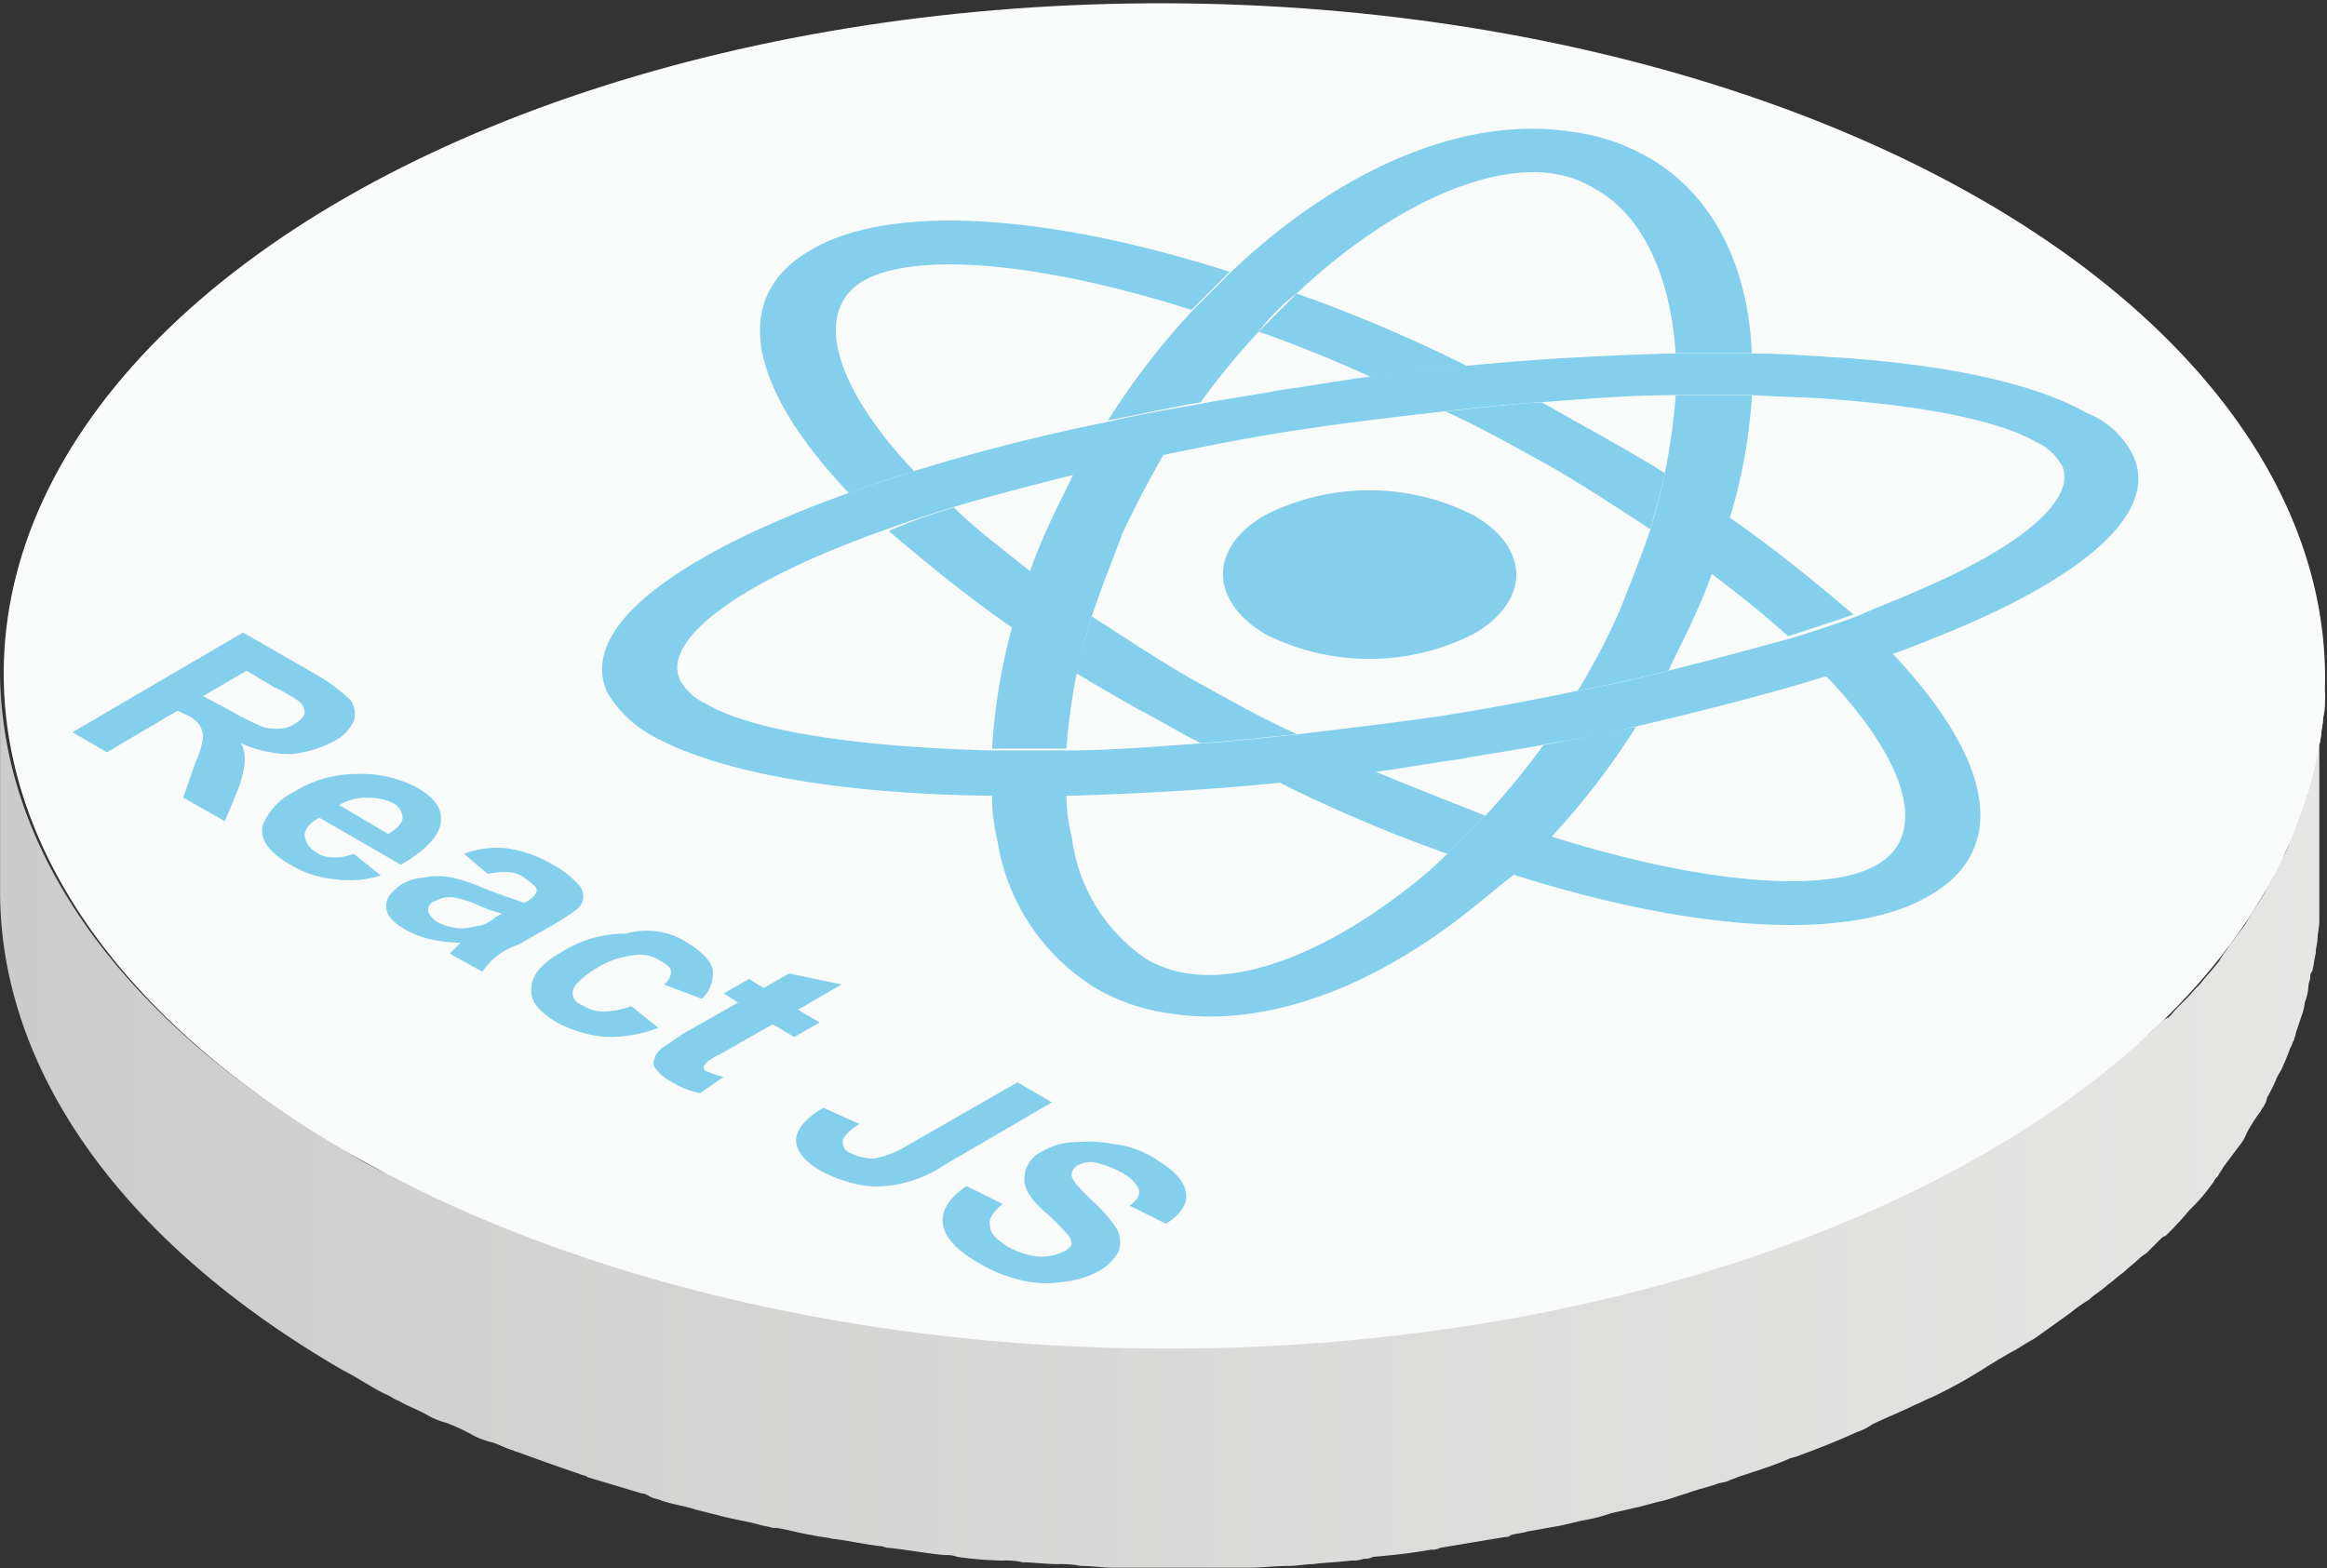 <svg xmlns="http://www.w3.org/2000/svg" xmlns:xlink="http://www.w3.org/1999/xlink" width="116.095" height="78.258" viewBox="0 0 116.095 78.258">
  <rect x="0" y="0" width="116.095" height="78.258" fill="#333333" stroke="none"/>
  <defs>
    <style>
      .cls-1 {
        fill: url(#linear-gradient);
      }

      .cls-2 {
        fill: #f9fbfa;
      }

      .cls-3 {
        fill: #83cfec;
      }
    </style>
    <linearGradient id="linear-gradient" x1="0.002" y1="0.501" x2="1" y2="0.501" gradientUnits="objectBoundingBox">
      <stop offset="0" stop-color="#ccc"/>
      <stop offset="1" stop-color="#e6e6e5"/>
    </linearGradient>
  </defs>
  <g id="React_js" data-name="React js" transform="translate(0)">
    <g id="Group_16420" data-name="Group 16420" transform="translate(0 0)">
      <g id="Group_16419" data-name="Group 16419">
        <path id="Path_22079" data-name="Path 22079" class="cls-1" d="M310.4,404.348a3.394,3.394,0,0,1-.09.9c0,.271-.09.543-.09.724a3.981,3.981,0,0,1-.181.9c-.09.271-.09.543-.181.724-.09.271-.09.543-.181.814a2.8,2.8,0,0,0-.181.724l-.271.814a6.242,6.242,0,0,1-.271.724,9.4,9.4,0,0,0-.362.9,2.709,2.709,0,0,1-.362.724,8.4,8.4,0,0,0-.452.9c-.09.271-.271.452-.362.724a9.545,9.545,0,0,1-.633,1c-.09.181-.271.452-.362.633l-.814,1.086c-.09.181-.271.362-.362.543-.09.09-.09.181-.181.271-.271.362-.633.724-.9,1.086l-.271.271c-.362.452-.814.814-1.176,1.267-.09.09-.181.181-.271.181-.362.271-.633.633-1,.9-.271.271-.543.452-.814.724-.271.181-.543.452-.814.633-.271.271-.633.452-.9.724a7.822,7.822,0,0,1-.9.633c-.362.271-.633.452-1,.724-.271.181-.633.452-.9.633-.362.181-.724.452-1.086.633l-1.357.814c-.9.543-1.719,1-2.624,1.448-.271.09-.543.271-.814.362a23.14,23.14,0,0,1-2.172,1,2.71,2.71,0,0,0-.724.362,27.635,27.635,0,0,1-2.9,1.176c-.181.09-.362.09-.543.181-.814.271-1.629.633-2.533.9-.362.091-.724.271-1.086.362-.452.181-.9.271-1.448.452-.362.09-.814.271-1.176.362-.452.09-1,.271-1.448.362-.362.09-.814.181-1.176.271-.452.09-1,.271-1.448.362s-.814.181-1.267.271c-.543.09-1,.181-1.538.271a5.3,5.3,0,0,1-1.176.181l-3.257.543a.816.816,0,0,0-.452.09c-1,.09-1.9.271-2.9.362-.362,0-.724.09-1.086.09-.633.091-1.267.091-1.9.181-.362,0-.814.09-1.176.09-.633,0-1.267.09-1.991.09a4.405,4.405,0,0,0-1.086.09h-5.791a9.834,9.834,0,0,1-1.629-.09,5.159,5.159,0,0,1-1.176-.09c-.633,0-1.176-.09-1.81-.09a3.711,3.711,0,0,1-1-.09c-.724-.091-1.448-.091-2.172-.181a1.766,1.766,0,0,1-.633-.09c-.9-.09-1.81-.181-2.8-.362-.181,0-.271-.09-.452-.09-.814-.09-1.538-.271-2.353-.362-.362-.09-.633-.09-1-.181a12.81,12.81,0,0,1-1.81-.362c-.271-.09-.633-.09-.9-.181-.633-.181-1.267-.271-1.991-.452l-1.086-.271c-.633-.181-1.176-.271-1.719-.452-.362-.09-.633-.181-1-.271l-2.714-.814c-.181-.091-.362-.091-.452-.181-1-.362-2.081-.724-3.076-1.086a10.149,10.149,0,0,0-1.176-.452c-.362-.09-.633-.271-1-.362a9.135,9.135,0,0,1-1.357-.633,9.386,9.386,0,0,0-.9-.362c-.452-.271-1-.452-1.448-.724-.271-.09-.452-.271-.724-.362a15.47,15.47,0,0,1-2.081-1.176c-11.4-6.605-17.1-15.2-17.1-23.887v11.039c0,8.6,5.7,17.282,17.1,23.887.724.362,1.357.814,2.081,1.176.271.09.452.271.724.362.452.271,1,.452,1.448.724a3.78,3.78,0,0,0,.9.362,9.13,9.13,0,0,1,1.357.633,4.41,4.41,0,0,0,1,.362c.271.091.633.271.9.362.09,0,.181.09.271.09,1,.362,1.991.724,3.076,1.086.181.09.362.09.452.181l2.714.814c.181,0,.271.09.452.181s.362.09.543.181c.543.181,1.176.271,1.719.452l1.086.271c.633.181,1.267.271,1.991.452.271.09.452.09.724.181h.181c.633.09,1.176.271,1.81.362.362.09.633.09,1,.181.814.09,1.538.271,2.353.362.181,0,.271.09.452.09h0c.9.09,1.81.271,2.8.362a1.54,1.54,0,0,1,.633.09,17.57,17.57,0,0,0,2.172.181h.09a3.711,3.711,0,0,1,1,.09c.543,0,1.176.09,1.719.09a5.159,5.159,0,0,1,1.176.09c.543,0,1.086.09,1.629.09h6.786c.633,0,1.267-.09,1.991-.09.362,0,.814-.09,1.176-.09.633-.09,1.267-.09,1.9-.181a1.54,1.54,0,0,0,.633-.09.816.816,0,0,0,.452-.09c1-.09,1.9-.181,2.9-.362a.816.816,0,0,0,.452-.09l3.257-.543a.332.332,0,0,0,.271-.09c.271-.09.543-.09.814-.181.543-.09,1-.181,1.538-.271.452-.09.814-.181,1.176-.271a8.474,8.474,0,0,0,1.448-.362c.362-.09.814-.181,1.176-.271.452-.09,1-.271,1.448-.362.362-.09.814-.271,1.176-.362.452-.181.9-.271,1.448-.452.181-.09.452-.09.633-.181s.271-.09.452-.181c.814-.271,1.719-.543,2.533-.9.181-.09.362-.09.543-.181,1-.362,1.9-.724,2.9-1.176a2.709,2.709,0,0,0,.724-.362c.724-.362,1.448-.633,2.172-1,.271-.09.543-.271.814-.362a24.372,24.372,0,0,0,2.624-1.448c.271-.181.452-.271.724-.452.181-.09.452-.271.633-.362.362-.181.724-.452,1.086-.633.271-.181.633-.452.9-.633.362-.271.633-.452,1-.724a7.823,7.823,0,0,1,.9-.633c.271-.271.633-.452.9-.724.271-.181.543-.452.814-.633.271-.271.543-.452.814-.724.091-.091.271-.181.362-.271l.633-.633c.09-.09.181-.181.271-.181a15.019,15.019,0,0,0,1.176-1.267l.271-.271a9.584,9.584,0,0,0,.9-1.086c.09-.09.09-.181.181-.271l.09-.09c.09-.181.181-.271.271-.452l.814-1.086a2.267,2.267,0,0,0,.362-.633,9.545,9.545,0,0,1,.633-1c.09-.09.09-.181.181-.271.09-.181.181-.271.181-.452a8.4,8.4,0,0,0,.452-.9c.09-.271.271-.452.362-.724a9.394,9.394,0,0,0,.362-.9c.09-.09.09-.271.181-.362,0-.091.09-.271.09-.362l.271-.814a2.8,2.8,0,0,0,.181-.724,2.641,2.641,0,0,0,.181-.814c0-.181.09-.271.09-.452a.332.332,0,0,1,.09-.271c.09-.271.09-.543.181-.9,0-.271.09-.543.09-.724,0-.271.09-.543.09-.9V403.262A1.632,1.632,0,0,1,310.4,404.348Z" transform="translate(-194.4 -369.43)"/>
        <g id="Group_16418" data-name="Group 16418" transform="translate(0.089)">
          <ellipse id="Ellipse_367" data-name="Ellipse 367" class="cls-2" cx="33.569" cy="57.908" rx="33.569" ry="57.908" transform="translate(0 67.137) rotate(-89.837)"/>
        </g>
      </g>
    </g>
    <g id="Group_16443" data-name="Group 16443" transform="translate(3.619 6.429)">
      <g id="Group_16421" data-name="Group 16421" transform="translate(22.88 39.996)">
        <path id="Path_22080" data-name="Path 22080" class="cls-3" d="M231.48,417.835c.724.452,1.176.9,1.267,1.357a1.735,1.735,0,0,1-.543,1.448l-1.9-.724a.784.784,0,0,0,.362-.633q0-.271-.543-.543a1.784,1.784,0,0,0-1.357-.271,4.345,4.345,0,0,0-1.81.633c-.724.452-1.086.814-1.176,1.086q-.136.543.543.814a1.824,1.824,0,0,0,1,.271,4.466,4.466,0,0,0,1.357-.271l1.357,1.086a6.976,6.976,0,0,1-2.624.452,6.3,6.3,0,0,1-2.443-.724c-.9-.543-1.357-1.086-1.267-1.719,0-.633.543-1.267,1.538-1.81a5.821,5.821,0,0,1,3.167-.9A3.718,3.718,0,0,1,231.48,417.835Z" transform="translate(-223.687 -417.218)"/>
      </g>
      <g id="Group_16422" data-name="Group 16422" transform="translate(43.417 50.529)">
        <path id="Path_22081" data-name="Path 22081" class="cls-3" d="M256.8,429.62c1.086.633,1.629,1.176,1.719,1.81.091.543-.271,1.086-1,1.538l-1.81-.9c.362-.271.543-.543.452-.814a1.73,1.73,0,0,0-.814-.814,4.73,4.73,0,0,0-1.448-.543,1.345,1.345,0,0,0-.814.181.5.5,0,0,0-.271.452c0,.271.362.633,1,1.267a7.369,7.369,0,0,1,1.267,1.448,1.513,1.513,0,0,1,.09,1.086,2.582,2.582,0,0,1-1,1,4.75,4.75,0,0,1-1.81.543,5.3,5.3,0,0,1-2.081-.09,7.4,7.4,0,0,1-2.172-.9c-1.086-.633-1.629-1.267-1.719-1.9s.271-1.267,1.176-1.9l1.81.9c-.452.362-.724.724-.633,1.086,0,.362.271.633.814,1a3.858,3.858,0,0,0,1.629.543,2.628,2.628,0,0,0,1.267-.271c.181-.09.362-.271.362-.362a.782.782,0,0,0-.271-.543,9.359,9.359,0,0,0-1-1q-1.086-.95-1.086-1.629a1.49,1.49,0,0,1,.9-1.448A3.125,3.125,0,0,1,253,428.9a6.706,6.706,0,0,1,1.9.091A4.672,4.672,0,0,1,256.8,429.62Z" transform="translate(-246.385 -428.859)"/>
      </g>
      <g id="Group_16438" data-name="Group 16438" transform="translate(26.433)">
        <g id="Group_16423" data-name="Group 16423" transform="translate(32.742 8.221)">
          <path id="Path_22082" data-name="Path 22082" class="cls-3" d="M263.8,384l1.9-1.9a74.81,74.81,0,0,1,8.505,3.619c-1.629.181-3.167.362-4.8.543C267.419,385.357,265.61,384.633,263.8,384Z" transform="translate(-263.8 -382.1)"/>
        </g>
        <g id="Group_16424" data-name="Group 16424" transform="translate(25.232)">
          <path id="Path_22083" data-name="Path 22083" class="cls-3" d="M263.01,383.135a37.621,37.621,0,0,0-2.9,3.529c-1.629.271-3.167.633-4.615.9a37.2,37.2,0,0,1,4.253-5.519l1.9-1.9c5.338-5.067,11.582-7.872,17.1-6.967a10.023,10.023,0,0,1,3.71,1.267c3.167,1.81,4.976,5.338,5.157,9.772h-3.8c-.271-3.981-1.719-6.967-4.072-8.234a5.281,5.281,0,0,0-1.991-.724c-3.438-.543-8.324,1.719-12.848,5.972A9.456,9.456,0,0,0,263.01,383.135Z" transform="translate(-255.5 -373.014)"/>
        </g>
        <g id="Group_16425" data-name="Group 16425" transform="translate(7.864 4.577)">
          <path id="Path_22084" data-name="Path 22084" class="cls-3" d="M241.458,381.083c-2.443,1.448-1.629,5.067,2.533,9.5q-1.764.543-3.257,1.086c-4.976-5.248-5.972-9.772-1.9-12.124,3.981-2.353,11.853-1.81,20.9,1.086l-1.9,1.9C250.144,380.088,243.991,379.636,241.458,381.083Z" transform="translate(-236.305 -378.073)"/>
        </g>
        <g id="Group_16426" data-name="Group 16426" transform="translate(30.966 18.038)">
          <path id="Path_22085" data-name="Path 22085" class="cls-3" d="M274.29,394.171c2.9,1.629,2.9,4.343,0,5.972a11.5,11.5,0,0,1-10.315,0c-2.8-1.629-2.9-4.343,0-5.972A11.5,11.5,0,0,1,274.29,394.171Z" transform="translate(-261.837 -392.95)"/>
        </g>
        <g id="Group_16427" data-name="Group 16427" transform="translate(0 11.207)">
          <path id="Path_22086" data-name="Path 22086" class="cls-3" d="M303.967,390.467c1.267,2.624-1.81,5.7-8.6,8.6-1.086.452-2.172.9-3.438,1.357l-3.257,1.086c-2.9.9-6.153,1.719-9.591,2.533-1.538.362-3.076.633-4.615.9-1.357.271-2.8.452-4.162.724-1.448.181-2.8.452-4.253.633-1.629.181-3.257.362-4.8.543-3.71.362-7.148.543-10.5.633h-3.71c-7.691-.091-13.663-1.176-16.92-2.986a5.83,5.83,0,0,1-2.262-2.172c-1.448-3.167,3.257-6.786,12.034-9.953,1-.362,2.172-.724,3.257-1.086a98.332,98.332,0,0,1,9.591-2.443c1.538-.362,3.076-.633,4.615-.9,1.357-.271,2.8-.452,4.162-.724,1.448-.181,2.8-.452,4.253-.633,1.629-.181,3.257-.362,4.8-.543,3.619-.362,7.148-.543,10.405-.633h3.8c1.448,0,2.8.09,4.162.181,5.881.362,10.224,1.357,12.758,2.8A4.294,4.294,0,0,1,303.967,390.467ZM293.2,397.253c5.338-2.262,7.962-4.615,7.238-6.243a2.7,2.7,0,0,0-1.267-1.176c-1.9-1.086-5.519-1.81-10.5-2.172-1.176-.091-2.443-.091-3.71-.181h-3.8c-2.172,0-4.434.181-6.786.362-1.538.091-3.167.271-4.8.452-2.353.271-4.705.543-7.058.9-2.443.362-4.705.814-6.877,1.267-1.538.362-3.076.633-4.524,1-2.172.543-4.253,1.086-6.062,1.629q-1.764.543-3.257,1.086c-7.419,2.624-11.22,5.519-10.315,7.51a2.7,2.7,0,0,0,1.267,1.176c2.262,1.357,7.419,2.172,14.3,2.353h3.71c2.081,0,4.343-.181,6.786-.362,1.538-.091,3.167-.271,4.8-.452,2.262-.271,4.615-.543,7.057-.9,2.353-.362,4.705-.814,6.877-1.267,1.538-.271,3.076-.633,4.524-1,2.172-.543,4.162-1.086,6.153-1.629q1.764-.543,3.257-1.086c1-.452,1.991-.814,2.986-1.267" transform="translate(-227.614 -385.4)"/>
        </g>
        <g id="Group_16428" data-name="Group 16428" transform="translate(42.061 13.65)">
          <path id="Path_22087" data-name="Path 22087" class="cls-3" d="M281.972,389.819c1.086.633,2.081,1.176,3.076,1.81-.181.9-.452,1.81-.724,2.8-1.538-1-3.167-2.081-4.886-3.076-1.81-1-3.529-1.991-5.338-2.8,1.629-.181,3.167-.362,4.8-.452C279.891,388.643,280.977,389.276,281.972,389.819Z" transform="translate(-274.1 -388.1)"/>
        </g>
        <g id="Group_16429" data-name="Group 16429" transform="translate(19.441 16.183)">
          <path id="Path_22088" data-name="Path 22088" class="cls-3" d="M254.076,399.043c-.271.9-.543,1.81-.724,2.714a30.863,30.863,0,0,0-.543,3.891H249.1a30.21,30.21,0,0,1,1-6.062c.271-.9.543-1.9.9-2.8.271-.814.633-1.629,1-2.443s.814-1.629,1.176-2.443c1.448-.362,2.9-.724,4.524-1-.724,1.267-1.448,2.624-2.081,3.981C255.072,396.329,254.529,397.686,254.076,399.043Z" transform="translate(-249.1 -390.9)"/>
        </g>
        <g id="Group_16430" data-name="Group 16430" transform="translate(14.284 18.898)">
          <path id="Path_22089" data-name="Path 22089" class="cls-3" d="M246.657,393.9c1.086,1.086,2.443,2.081,3.891,3.257-.362.9-.633,1.9-.9,2.8-2.353-1.629-4.434-3.348-6.243-4.886A27.278,27.278,0,0,1,246.657,393.9Z" transform="translate(-243.4 -393.9)"/>
        </g>
        <g id="Group_16431" data-name="Group 16431" transform="translate(48.666 13.288)">
          <path id="Path_22090" data-name="Path 22090" class="cls-3" d="M285.019,394.4c.271-.9.543-1.9.724-2.8a33.345,33.345,0,0,0,.543-3.891h3.8A26.024,26.024,0,0,1,289,393.762c-.271.9-.543,1.81-.9,2.8-.271.814-.633,1.629-1,2.443s-.814,1.629-1.176,2.443c-1.448.362-2.986.724-4.524,1a33.3,33.3,0,0,0,2.081-3.981C284.024,397.11,284.567,395.753,285.019,394.4Z" transform="translate(-281.4 -387.7)"/>
        </g>
        <g id="Group_16432" data-name="Group 16432" transform="translate(55.272 19.35)">
          <path id="Path_22091" data-name="Path 22091" class="cls-3" d="M288.7,397.2c.362-.9.633-1.9.9-2.8,2.353,1.629,4.434,3.348,6.243,4.886-1,.362-2.172.724-3.257,1.086C291.5,399.376,290.148,398.291,288.7,397.2Z" transform="translate(-288.7 -394.4)"/>
        </g>
        <g id="Group_16433" data-name="Group 16433" transform="translate(23.603 24.327)">
          <path id="Path_22092" data-name="Path 22092" class="cls-3" d="M254.514,399.9c1.538,1,3.167,2.081,4.886,3.076,1.81,1,3.529,1.991,5.338,2.8-1.629.181-3.257.362-4.8.452-1.086-.543-2.081-1.176-3.167-1.719-1.086-.633-2.081-1.176-3.076-1.81C253.971,401.71,254.243,400.8,254.514,399.9Z" transform="translate(-253.7 -399.9)"/>
        </g>
        <g id="Group_16434" data-name="Group 16434" transform="translate(33.647 32.018)">
          <path id="Path_22093" data-name="Path 22093" class="cls-3" d="M269.6,408.4c1.9.814,3.8,1.538,5.61,2.262l-1.9,1.9a74.816,74.816,0,0,1-8.505-3.619C266.338,408.762,267.967,408.581,269.6,408.4Z" transform="translate(-264.8 -408.4)"/>
        </g>
        <g id="Group_16435" data-name="Group 16435" transform="translate(45.319 26.136)">
          <path id="Path_22094" data-name="Path 22094" class="cls-3" d="M296.7,401.9c4.976,5.248,5.972,9.772,1.9,12.124-3.981,2.353-11.853,1.81-20.9-1.086l1.9-1.9c7.691,2.443,13.934,2.9,16.377,1.448,2.533-1.448,1.629-5.067-2.624-9.5A24.289,24.289,0,0,0,296.7,401.9Z" transform="translate(-277.7 -401.9)"/>
        </g>
        <g id="Group_16436" data-name="Group 16436" transform="translate(19.441 29.846)">
          <path id="Path_22095" data-name="Path 22095" class="cls-3" d="M272.716,415.32c-4.977,3.891-10.224,5.7-14.748,4.976a10.023,10.023,0,0,1-3.71-1.267,10.561,10.561,0,0,1-4.886-7.329,9.864,9.864,0,0,1-.271-2.353h3.71a8.925,8.925,0,0,0,.271,2.172,8.629,8.629,0,0,0,3.71,6.062,5.709,5.709,0,0,0,2.081.724c2.9.452,6.877-1.086,10.858-4.162a19.877,19.877,0,0,0,2.081-1.81l1.9-1.9a37.626,37.626,0,0,0,2.9-3.529c1.538-.271,3.076-.633,4.615-.9a37.2,37.2,0,0,1-4.253,5.519l-1.9,1.9C274.254,414.053,273.53,414.686,272.716,415.32Z" transform="translate(-249.1 -406)"/>
        </g>
        <g id="Group_16437" data-name="Group 16437" transform="translate(9.669 47.58)">
          <path id="Path_22096" data-name="Path 22096" class="cls-3" d="M251.058,426.6l-5.429,3.167a5.912,5.912,0,0,1-1.81.814,5.277,5.277,0,0,1-2.081.181,6.826,6.826,0,0,1-2.172-.724c-.814-.452-1.267-1-1.267-1.538s.452-1.086,1.357-1.629l1.81.814a2.207,2.207,0,0,0-.814.724.57.57,0,0,0,.362.724,2.5,2.5,0,0,0,1.176.271,4.779,4.779,0,0,0,1.629-.633l5.519-3.167Z" transform="translate(-238.3 -425.6)"/>
        </g>
      </g>
      <g id="Group_16439" data-name="Group 16439" transform="translate(15.653 35.874)">
        <path id="Path_22097" data-name="Path 22097" class="cls-3" d="M221.038,418.216a3.937,3.937,0,0,0-.543.633l-1.629-.9.362-.362.181-.181a7.968,7.968,0,0,1-1.538-.181,4.545,4.545,0,0,1-1.176-.452c-.633-.362-1-.724-1-1.176s.271-.724.724-1.086a2.566,2.566,0,0,1,1.176-.362,3.427,3.427,0,0,1,1.357,0,8.519,8.519,0,0,1,1.629.543c.9.362,1.538.543,1.991.724l.181-.09c.271-.181.452-.362.452-.543s-.271-.362-.633-.633a1.459,1.459,0,0,0-.814-.271,4.058,4.058,0,0,0-1,.09l-1.176-1a4.511,4.511,0,0,1,2.172-.271,6.25,6.25,0,0,1,2.262.814,4.858,4.858,0,0,1,1.357,1.086.879.879,0,0,1,.09.814c-.09.271-.543.543-1.267,1l-1.9,1.086A3.5,3.5,0,0,0,221.038,418.216Zm.09-2.081.362-.181a7.4,7.4,0,0,1-1.267-.452,5.242,5.242,0,0,0-1.176-.362,1.488,1.488,0,0,0-.9.181.462.462,0,0,0-.362.452c0,.181.181.362.362.543a3.052,3.052,0,0,0,1.086.362,2.789,2.789,0,0,0,.9-.09,1.65,1.65,0,0,0,1-.452" transform="translate(-215.7 -412.662)"/>
      </g>
      <g id="Group_16440" data-name="Group 16440" transform="translate(9.462 32.199)">
        <path id="Path_22098" data-name="Path 22098" class="cls-3" d="M217.763,411.043c-.09.633-.724,1.357-1.991,2.081l-4.072-2.353c-.452.271-.724.543-.724.9a1.094,1.094,0,0,0,.543.814,1.459,1.459,0,0,0,.814.271,2.483,2.483,0,0,0,1.086-.181l1.357,1.086a5.3,5.3,0,0,1-2.353.181,5.144,5.144,0,0,1-2.172-.724c-1.086-.633-1.538-1.267-1.357-1.991a3.2,3.2,0,0,1,1.538-1.629,5.821,5.821,0,0,1,3.167-.9,5.94,5.94,0,0,1,2.9.633C217.492,409.776,217.854,410.319,217.763,411.043Zm-5.067-.9,2.443,1.448c.452-.271.724-.543.724-.814a.923.923,0,0,0-.452-.724,2.89,2.89,0,0,0-1.267-.271,2.655,2.655,0,0,0-1.448.362" transform="translate(-208.857 -408.6)"/>
      </g>
      <g id="Group_16441" data-name="Group 16441" transform="translate(0 25.141)">
        <path id="Path_22099" data-name="Path 22099" class="cls-3" d="M206.634,408.672,206,410.21l-2.081-1.176.633-1.81a3.906,3.906,0,0,0,.362-1.267,1.286,1.286,0,0,0-.181-.543,1.654,1.654,0,0,0-.724-.543l-.362-.181-3.529,2.081-1.719-1,8.505-4.977,3.619,2.081a9.167,9.167,0,0,1,1.719,1.267,1.155,1.155,0,0,1,.181,1.086,2.1,2.1,0,0,1-1,1,5.533,5.533,0,0,1-2.172.633,5.972,5.972,0,0,1-2.443-.543,1.789,1.789,0,0,1,.181.9A4.84,4.84,0,0,1,206.634,408.672Zm-.362-3.981a12.7,12.7,0,0,0,1.629.814,2.5,2.5,0,0,0,.814.09,1.459,1.459,0,0,0,.814-.271c.271-.181.452-.362.452-.543a.782.782,0,0,0-.271-.543,7.934,7.934,0,0,0-1.267-.724l-1.357-.814-2.172,1.267,1.357.724" transform="translate(-198.4 -400.8)"/>
      </g>
      <g id="Group_16442" data-name="Group 16442" transform="translate(28.985 42.152)">
        <path id="Path_22100" data-name="Path 22100" class="cls-3" d="M239.813,420.143l-2.172,1.267,1.086.633-1.267.724-1.086-.633-2.533,1.448q-.814.407-.814.543c-.09.09-.09.09-.09.181a.2.2,0,0,0,.181.181,4.2,4.2,0,0,0,.814.271l-1.176.814a4.608,4.608,0,0,1-1.538-.633,1.962,1.962,0,0,1-.633-.543.426.426,0,0,1-.09-.543c0-.181.181-.362.362-.543.181-.09.543-.362,1.086-.724l2.714-1.538-.724-.452,1.267-.724.724.452,1.267-.724Z" transform="translate(-230.434 -419.6)"/>
      </g>
    </g>
  </g>
</svg>
